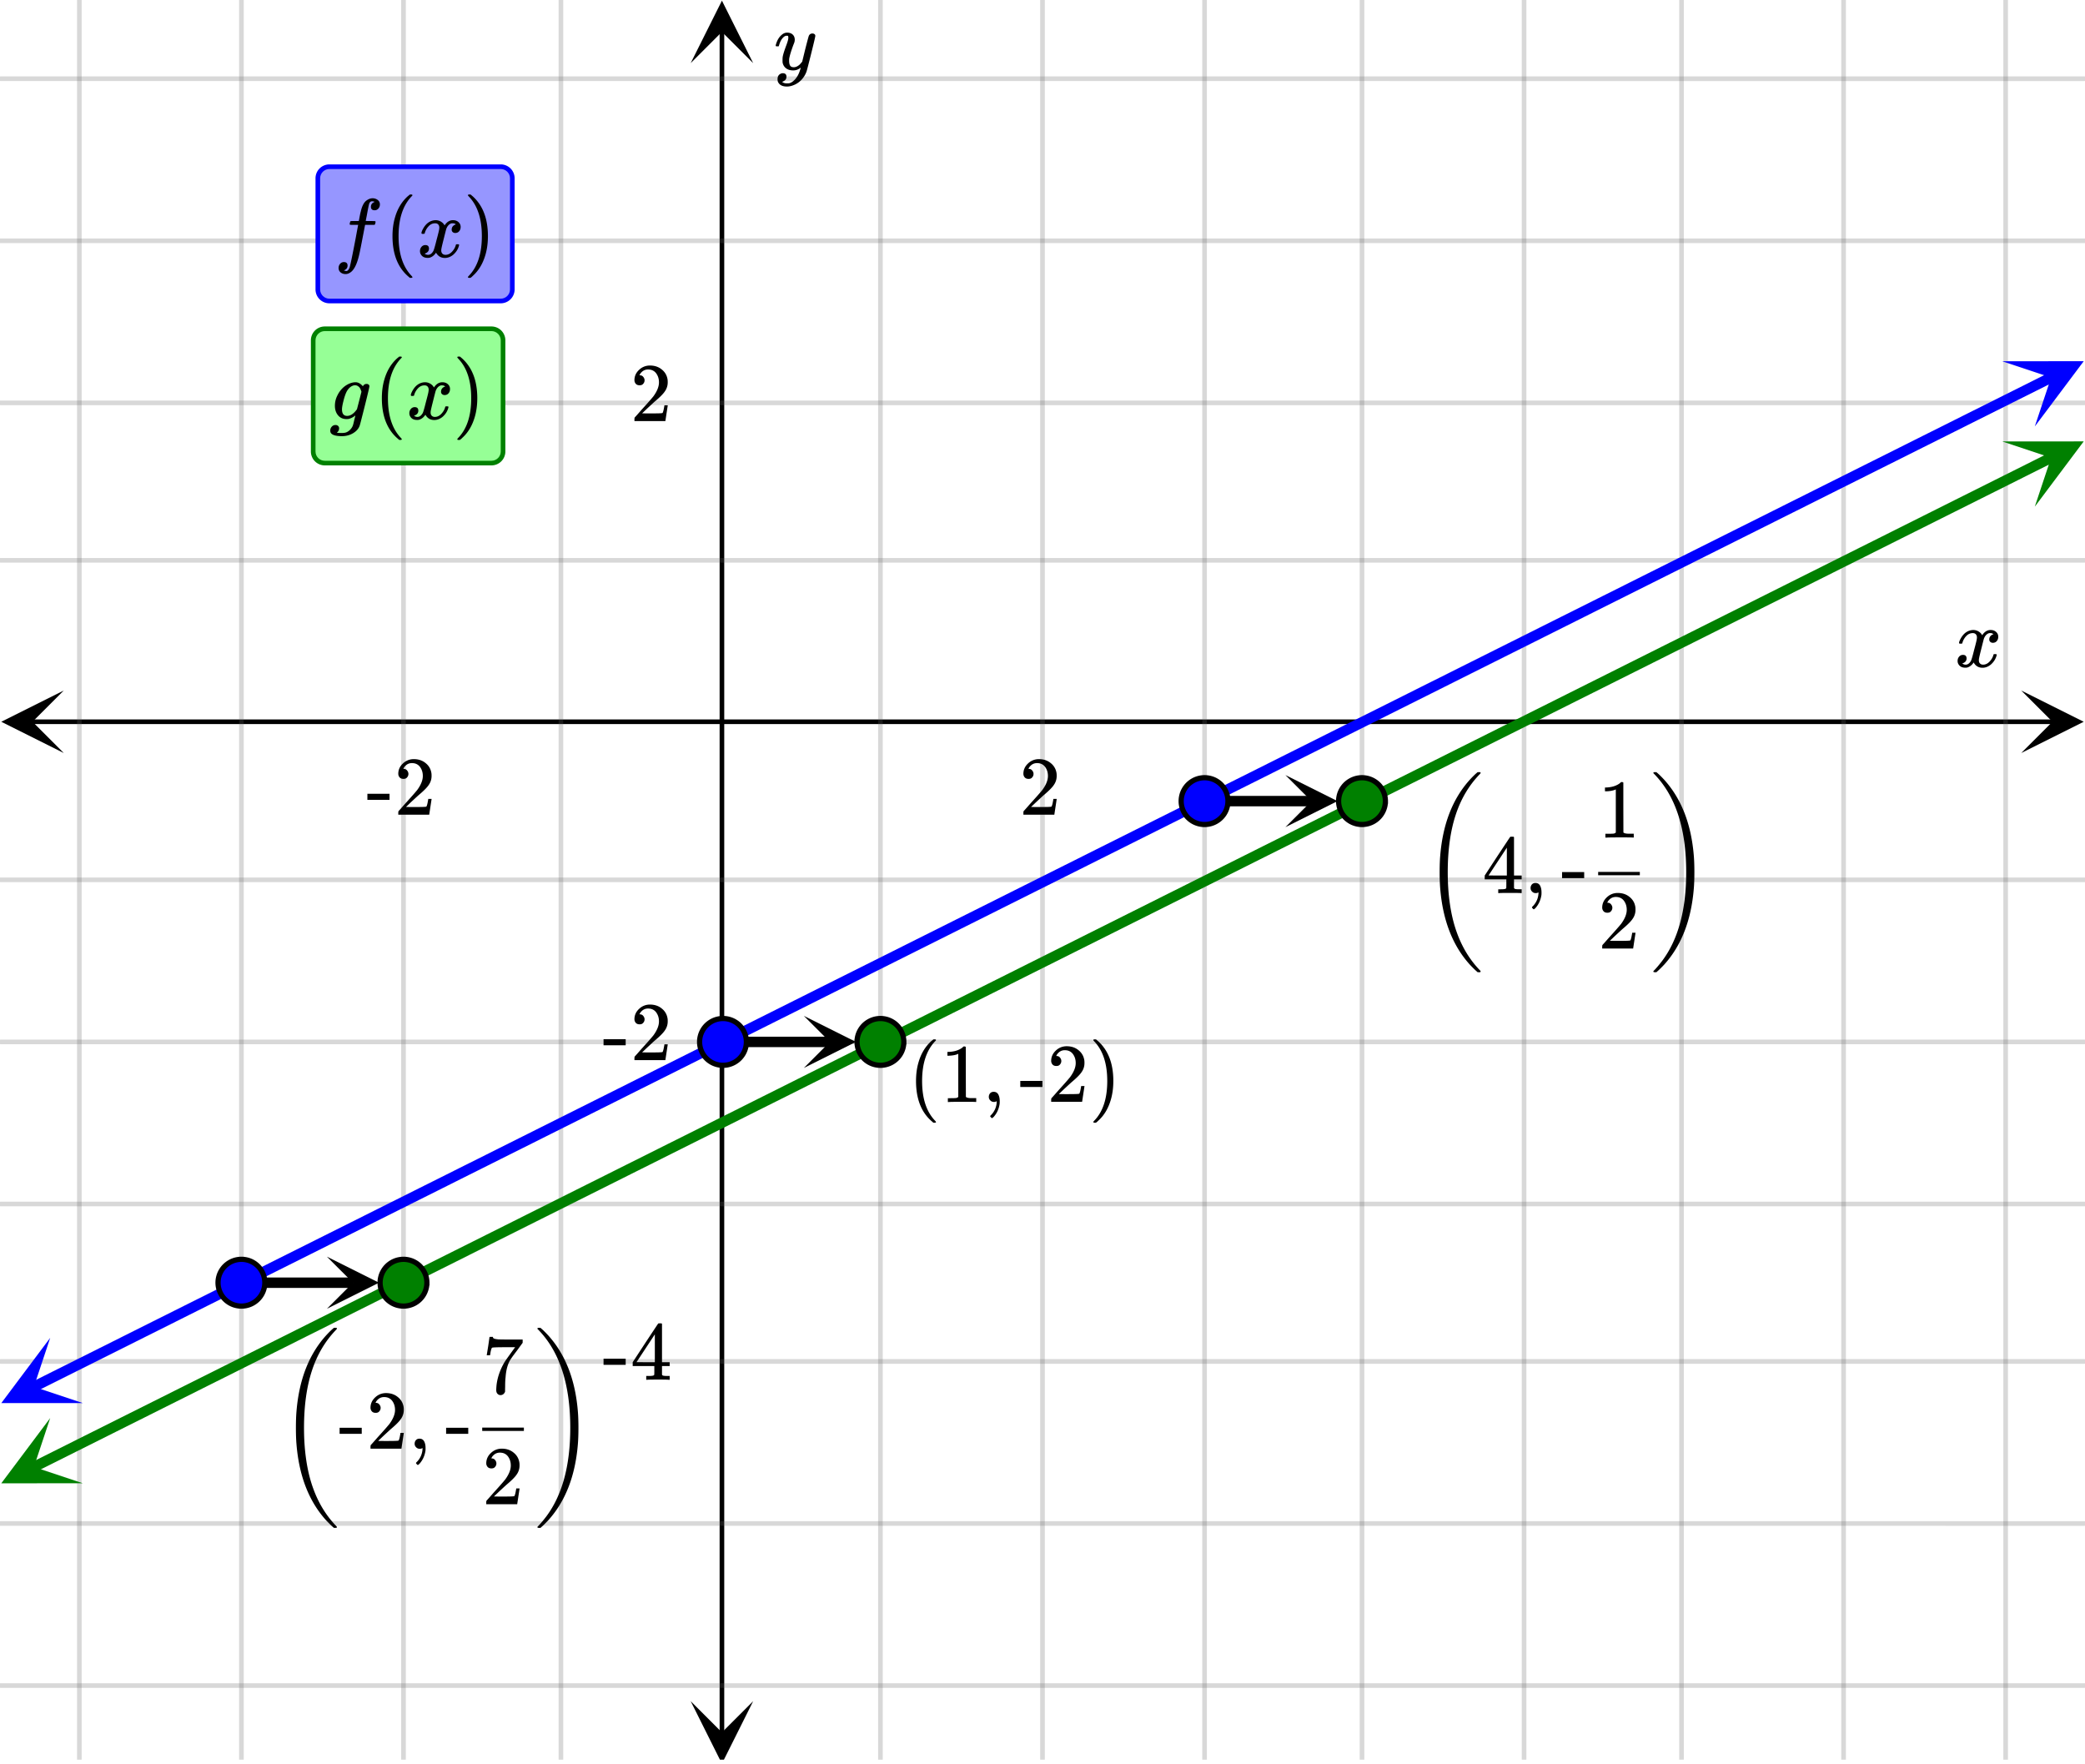 <svg xmlns="http://www.w3.org/2000/svg" width="450" height="380.766" viewBox="0 0 450 381"><defs><clipPath id="a"><path d="M.137 149.113H14V163H.137zm0 0"/></clipPath><clipPath id="b"><path d="M436.363 149.113H450V163h-13.637zm0 0"/></clipPath><clipPath id="c"><path d="M17 0h416v380H17zm0 0"/></clipPath><clipPath id="d"><path d="M16 0h418v380H16zm0 0"/></clipPath><clipPath id="e"><path d="M149.02 367H163v13h-13.98zm0 0"/></clipPath><clipPath id="f"><path d="M149.02 0H163v13.637h-13.98zm0 0"/></clipPath><clipPath id="g"><path d="M0 288h18v15H0zm0 0"/></clipPath><clipPath id="h"><path d="M-3.383 295.953l31.696-15.855 15.855 31.695-31.695 15.855zm0 0"/></clipPath><clipPath id="i"><path d="M432 78h18v15h-18zm0 0"/></clipPath><clipPath id="j"><path d="M432.25 78.008l31.691-15.856 15.856 31.692-31.692 15.855zm0 0"/></clipPath><clipPath id="k"><path d="M0 306h18v15H0zm0 0"/></clipPath><clipPath id="l"><path d="M-3.383 313.273l31.696-15.855 15.855 31.691-31.695 15.856zm0 0"/></clipPath><clipPath id="m"><path d="M432 95h18v15h-18zm0 0"/></clipPath><clipPath id="n"><path d="M432.25 95.324l31.691-15.855 15.856 31.691-31.692 15.86zm0 0"/></clipPath><clipPath id="o"><path d="M70.46 271.375H82V283H70.46zm0 0"/></clipPath><clipPath id="p"><path d="M173.46 219.375H185V231h-11.54zm0 0"/></clipPath><clipPath id="q"><path d="M277.46 167.375H289V179h-11.54zm0 0"/></clipPath><clipPath id="r"><path d="M104 308h9v2h-9zm0 0"/></clipPath><clipPath id="s"><path d="M345 188h9v2h-9zm0 0"/></clipPath></defs><path fill="#fff" d="M0 0h450v381H0z"/><path d="M6.75 155.363h436.5v1H6.75zm0 0"/><g clip-path="url(#a)"><path d="M13.637 149.113l-13.5 6.75 13.5 6.75-6.75-6.75zm0 0"/></g><g clip-path="url(#b)"><path d="M436.363 149.113l13.5 6.75-13.5 6.75 6.75-6.75zm0 0"/></g><g clip-path="url(#c)"><path d="M190 0v381M225 0v381M260 0v381M294 0v381M329 0v381M363 0v381M398 0v381M433 0v381M121 0v381M87 0v381M52 0v381M17 0v381"/></g><g clip-path="url(#d)"><path d="M190.5 0v381c0 .277-.223.5-.5.5a.498.498 0 0 1-.5-.5V0c0-.277.223-.5.5-.5s.5.223.5.5zm35 0v381c0 .277-.223.5-.5.5a.498.498 0 0 1-.5-.5V0c0-.277.223-.5.5-.5s.5.223.5.5zm35 0v381c0 .277-.223.5-.5.5a.498.498 0 0 1-.5-.5V0c0-.277.223-.5.5-.5s.5.223.5.5zm34 0v381c0 .277-.223.5-.5.5a.498.498 0 0 1-.5-.5V0c0-.277.223-.5.5-.5s.5.223.5.5zm35 0v381c0 .277-.223.5-.5.5a.498.498 0 0 1-.5-.5V0c0-.277.223-.5.5-.5s.5.223.5.5zm34 0v381c0 .277-.223.5-.5.5a.498.498 0 0 1-.5-.5V0c0-.277.223-.5.5-.5s.5.223.5.5zm35 0v381c0 .277-.223.5-.5.5a.498.498 0 0 1-.5-.5V0c0-.277.223-.5.5-.5s.5.223.5.5zm35 0v381c0 .277-.223.5-.5.5a.498.498 0 0 1-.5-.5V0c0-.277.223-.5.5-.5s.5.223.5.5zm-312 0v381c0 .277-.223.5-.5.5a.498.498 0 0 1-.5-.5V0c0-.277.223-.5.5-.5s.5.223.5.5zm-34 0v381c0 .277-.223.5-.5.5a.498.498 0 0 1-.5-.5V0c0-.277.223-.5.5-.5s.5.223.5.5zm-35 0v381c0 .277-.223.5-.5.5a.498.498 0 0 1-.5-.5V0c0-.277.223-.5.5-.5s.5.223.5.5zm-35 0v381c0 .277-.223.5-.5.5a.498.498 0 0 1-.5-.5V0c0-.277.223-.5.5-.5s.5.223.5.5zm0 0" fill="#666" fill-opacity=".251"/></g><path d="M155.27 374.25V6.75h1v367.5zm0 0"/><g clip-path="url(#e)"><path d="M149.02 367.363l6.75 13.5 6.75-13.5-6.75 6.75zm0 0"/></g><g clip-path="url(#f)"><path d="M149.02 13.637l6.75-13.5 6.75 13.5-6.75-6.75zm0 0"/></g><path d="M0 121h450M0 87h450M0 52h450M0 17h450M0 190h450M0 225h450M0 260h450M0 294h450M0 329h450M0 364h450"/><path d="M0 120.5h450c.277 0 .5.223.5.5s-.223.5-.5.5H0a.498.498 0 0 1-.5-.5c0-.277.223-.5.5-.5zm0-34h450c.277 0 .5.223.5.5s-.223.5-.5.5H0a.498.498 0 0 1-.5-.5c0-.277.223-.5.5-.5zm0-35h450c.277 0 .5.223.5.5s-.223.5-.5.5H0a.498.498 0 0 1-.5-.5c0-.277.223-.5.5-.5zm0-35h450c.277 0 .5.223.5.5s-.223.5-.5.5H0a.498.498 0 0 1-.5-.5c0-.277.223-.5.5-.5zm0 173h450c.277 0 .5.223.5.5s-.223.5-.5.5H0a.498.498 0 0 1-.5-.5c0-.277.223-.5.5-.5zm0 35h450c.277 0 .5.223.5.5s-.223.5-.5.5H0a.498.498 0 0 1-.5-.5c0-.277.223-.5.5-.5zm0 35h450c.277 0 .5.223.5.5s-.223.5-.5.5H0a.498.498 0 0 1-.5-.5c0-.277.223-.5.5-.5zm0 34h450c.277 0 .5.223.5.5s-.223.5-.5.5H0a.498.498 0 0 1-.5-.5c0-.277.223-.5.5-.5zm0 35h450c.277 0 .5.223.5.5s-.223.5-.5.5H0a.498.498 0 0 1-.5-.5c0-.277.223-.5.5-.5zm0 35h450c.277 0 .5.223.5.5s-.223.5-.5.5H0a.498.498 0 0 1-.5-.5c0-.277.223-.5.5-.5zm0 0" fill="#666" fill-opacity=".251"/><path d="M6.54 298.54l2.925-1.466.504 1.008-.504-1.008 2.926-1.465.504 1.008-.504-1.008 2.925-1.46 5.852-2.93.504 1.008-.504-1.008 2.926-1.461 8.777-4.395.504 1.008-.504-1.008 2.926-1.46 5.851-2.93.504 1.007-.504-1.007 2.926-1.461 5.852-2.93.5 1.008-.5-1.008 2.926-1.46-.004-.005.004.004 2.921-1.465.504 1.004-.504-1.004 5.852-2.93.504 1.008-.504-1.007 2.926-1.461 2.926-1.465.503 1.008-.503-1.008 2.925-1.465 2.926-1.461 8.777-4.395.504 1.008-.504-1.008 2.926-1.46 5.852-2.93.504 1.008-.504-1.008 2.926-1.461 5.851-2.93.504 1.008-.504-1.008 2.926-1.46 8.777-4.395h-.004.004l2.922-1.461.504 1.004-.504-1.004 5.852-2.93 2.925-1.46 5.852-2.93.504 1.007-.504-1.007 2.926-1.461.504 1.003-.504-1.003 5.851-2.93.504 1.008-.504-1.008 2.926-1.465 2.926-1.46.504 1.003-.504-1.004 2.926-1.465.504 1.008-.504-1.008 2.926-1.465 2.925-1.46.504 1.003-.504-1.004 5.852-2.93.504 1.009-.504-1.008 2.926-1.461.504 1.004-.504-1.004 5.851-2.93.5 1.008-.5-1.008 2.926-1.465h-.004.004l2.922-1.46.504 1.003-.504-1.004 2.926-1.464.504 1.007-.504-1.007 2.925-1.465 2.926-1.461.504 1.004-.504-1.004 5.852-2.93.504 1.008-.504-1.008 2.926-1.46.503 1.003-.503-1.004 5.851-2.93.504 1.008-.504-1.008 2.926-1.464 2.926-1.461.504 1.004-.504-1.004 2.925-1.465.504 1.008-.504-1.008 2.926-1.465 2.926-1.461.504 1.004-.504-1.004 5.852-2.93.504 1.008-.504-1.008 2.925-1.464.504 1.007-.504-1.007 2.926-1.461 2.926-1.465.5 1.008-.5-1.008 2.926-1.465h-.004.004l2.925-1.461h-.003.004l2.921-1.465.504 1.008-.504-1.008 2.926-1.465 2.926-1.46.504 1.003-.504-1.004 8.777-4.394.504 1.008-.504-1.008 2.926-1.461 5.852-2.93.504 1.008-.504-1.008 2.925-1.46 2.926-1.466.504 1.008-.504-1.008 2.926-1.464.504 1.007-.504-1.007 2.926-1.461 8.777-4.395.504 1.008-.504-1.008 2.926-1.46 5.851-2.93.5 1.007-.5-1.008 2.926-1.46h-.004.004l2.922-1.465.504 1.004-.504-1.004 2.926-1.465.504 1.008-.504-1.008 2.926-1.461v-.004.004l8.777-4.395.504 1.008-.504-1.008 2.926-1.46 5.851-2.93.504 1.008-.504-1.008 2.926-1.461 2.926-1.465.504 1.004-.504-1.004 2.926-1.465.504 1.008-.504-1.008 2.925-1.46v-.005.004l8.778-4.394.504 1.007-.504-1.007 2.926-1.461 5.851-2.93.5 1.008-.5-1.008 2.926-1.46h-.004.004l2.922-1.466 2.926-1.465.503 1.008-.503-1.008 2.925-1.464 2.926-1.461 2.926-1.465.504 1.008-.504-1.008 2.926-1.465.504 1.008-.504-1.008 2.925-1.461 2.926-1.465.504 1.008-.504-1.008 2.926-1.465.504 1.008-.504-1.008 2.926-1.46 8.777-4.395.504 1.008-.504-1.008 2.926-1.461 2.926-1.465.504 1.008-.504-1.008 2.926-1.465.503 1.008-.503-1.008 2.925-1.46 2.926-1.466.504 1.008-.504-1.008 2.926-1.464.5 1.007-.5-1.007 2.926-1.461c0-.004 0-.004-.004 0h.004l2.925-1.465 2.922-1.465 2.926-1.465.504 1.008-.504-1.008 2.926-1.46 2.926-1.466.504 1.008-.504-1.008 2.925-1.465.504 1.008-.504-1.008 2.926-1.46 2.926-1.465.504 1.004-.504-1.004 2.926-1.465.504 1.008-.504-1.008 2.926-1.461v-.004.004l5.851-2.93a1.125 1.125 0 0 1 1.008 2.012l-5.852 2.93-.504-1.008.504 1.008-2.925 1.46-5.852 2.93-.504-1.008.504 1.008-2.926 1.461-5.851 2.93-.504-1.008.504 1.008-2.926 1.465-2.926 1.46-.504-1.003.504 1.004-5.851 2.93-.504-1.008.504 1.007-2.926 1.461-5.852 2.93-.5-1.008.5 1.008-2.926 1.46.004.005-.004-.004-2.921 1.465-2.926 1.465-.504-1.008.504 1.008-2.926 1.464-2.926 1.461-.504-1.004.504 1.004-5.851 2.93-.504-1.008.504 1.008-2.926 1.461-5.852 2.93-.504-1.008.504 1.008-2.925 1.46v.005-.004l-5.852 2.93-.504-1.008.504 1.007-2.926 1.465-.504-1.008.504 1.008-2.926 1.461-5.851 2.93-.504-1.008.504 1.008-2.926 1.46-5.851 2.93-.5-1.007.5 1.007-2.926 1.465h.004-.004l-2.922 1.461-.504-1.004.504 1.004-5.852 2.93-.504-1.008.504 1.008-2.925 1.46-5.852 2.93-.504-1.007.504 1.007-2.926 1.461-5.851 2.93-.504-1.008.504 1.008-2.926 1.465-2.926 1.46-.504-1.003.504 1.004-5.852 2.93-.503-1.008.503 1.008-2.925 1.46-5.852 2.93-.504-1.008.504 1.008-2.926 1.461c0 .004 0 .004 0 0l-5.851 2.93-.5-1.008.5 1.008-2.926 1.465h.004-.004l-2.926 1.46-.5-1.003.504 1.004-5.851 2.93-.504-1.008.504 1.007-2.926 1.461-5.852 2.93-.504-1.008.504 1.008-2.926 1.46v.005-.004l-5.851 2.93-.504-1.008.504 1.008-2.926 1.464-2.926 1.461-.504-1.004.504 1.004-2.925 1.465-.504-1.008.504 1.008-2.926 1.465-2.926 1.461-.504-1.004.504 1.004-5.852 2.93-.504-1.008.504 1.008-2.925 1.464-.504-1.007.504 1.007-2.926 1.461-2.926 1.465-.5-1.008.5 1.008-2.926 1.465h.004-.004l-2.925 1.461h.003-.004l-2.921 1.465-.504-1.008.504 1.008-2.926 1.465-2.926 1.46-.504-1.003.504 1.004-8.777 4.394-.504-1.008.504 1.008-2.926 1.461-2.926 1.465-.504-1.008.504 1.008-2.926 1.465-2.925 1.46-2.926 1.466-.504-1.008.504 1.008-2.926 1.464-2.926 1.461-.504-1.004.504 1.004-8.777 4.395-.504-1.008.504 1.008-2.926 1.46-2.926 1.466-.5-1.008.5 1.008-2.925 1.465-2.926 1.46h.004-.004l-2.922 1.465-.504-1.004.504 1.004-2.926 1.465-2.926 1.461-.504-1.004.504 1.004-8.777 4.395-.504-1.008.504 1.008-2.926 1.46-2.926 1.465-.503-1.007.503 1.007-2.925 1.465-2.926 1.461-2.926 1.465-.504-1.004.504 1.004-2.926 1.465-2.925 1.46-2.926 1.466-.504-1.004.504 1.004-5.852 2.93-.504-1.008.504 1.007-2.926 1.461-5.851 2.93-.5-1.008.5 1.008-2.926 1.46h.004-.004l-2.926 1.466-.5-1.004.504 1.004-2.926 1.465-.504-1.008.504 1.008-2.925 1.464-2.926 1.461-.504-1.003.504 1.003-2.926 1.465-.504-1.008.504 1.008-2.926 1.465-2.925 1.461-5.852 2.93-2.926 1.46-.504-1.003.504 1.004-8.777 4.394-2.926 1.461-.504-1.004.504 1.004-5.852 2.93-.503-1.008.503 1.008-2.925 1.46-5.852 2.93-.5-1.007.5 1.007-2.926 1.461c0 .004 0 .004.004 0h-.004l-2.925 1.465-2.922 1.465-.504-1.008.504 1.008-2.926 1.465-2.926 1.46-.504-1.003.504 1.004-5.851 2.93-2.926 1.46-2.926 1.465-.504-1.004.504 1.004-2.926 1.465-2.926 1.461v.004-.004l-2.925 1.465-.504-1.004.504 1.004-2.926 1.465a1.125 1.125 0 0 1-1.008-2.012zm0 0" fill="#00f"/><g clip-path="url(#g)"><g clip-path="url(#h)" clip-rule="evenodd"><path d="M10.703 288.906L.141 302.996l17.609-.004-10.566-3.52zm0 0" fill="#00f"/></g></g><g clip-path="url(#i)"><g clip-path="url(#j)" clip-rule="evenodd"><path d="M432.25 78.008l17.61-.004-10.563 14.09 3.52-10.567zm0 0" fill="#00f"/></g></g><path d="M6.54 315.855l2.925-1.46.504 1.003-.504-1.003 2.926-1.465.504 1.004-.504-1.004 5.851-2.93 2.926-1.46.504 1.003-.504-1.004 5.852-2.93.503 1.008-.503-1.008 2.925-1.46 2.926-1.465.504 1.003-.504-1.003 5.852-2.93 2.925-1.461.504 1.004-.504-1.004 5.852-2.93 2.926-1.46.5 1.003-.5-1.004 2.926-1.464h-.004.004l2.921-1.465.504 1.007-.504-1.007 2.926-1.461 8.778-4.395.503 1.008-.503-1.008 2.925-1.46 5.852-2.93 2.926-1.461 5.851-2.93.504 1.008-.504-1.008 2.926-1.461 8.777-4.395 2.926-1.46.504 1.003-.504-1.003 5.852-2.93 2.925-1.461 2.926-1.465 2.922-1.465 2.926-1.46.504 1.003-.504-1.004 8.777-4.394.504 1.008-.504-1.008 2.926-1.461 2.926-1.465.504 1.008-.504-1.008 2.926-1.465 2.925-1.46.504 1.003-.504-1.004 5.852-2.93 2.926-1.46.504 1.003-.504-1.003 5.851-2.93.504 1.008-.504-1.008 2.926-1.465 2.926-1.46 2.926-1.466.504 1.008-.504-1.008 2.925-1.465 2.926-1.46.5 1.003-.5-1.004 2.926-1.464 2.922-1.465 2.926-1.465.504 1.008-.504-1.008 2.925-1.461 2.926-1.465.504 1.008-.504-1.008L185 226.57l2.926-1.46 2.926-1.465.503 1.007-.503-1.007 2.925-1.465 2.926-1.461 2.926-1.465.504 1.004-.504-1.004 5.851-2.93.504 1.008-.504-1.008 2.926-1.46 5.852-2.93.504 1.007-.504-1.007 2.926-1.461 2.925-1.465.504 1.008-.504-1.008 2.926-1.465 2.926-1.461c0-.004 0-.004 0 0l2.926-1.465.5 1.004-.5-1.004 2.925-1.465.5 1.008-.5-1.008 2.922-1.464 2.926-1.461 5.852-2.93.504 1.008-.504-1.008 2.925-1.461.504 1.004-.504-1.004 5.852-2.93 2.926-1.46v-.005.004l2.926-1.465.504 1.004-.504-1.004 5.851-2.93 2.926-1.46.504 1.004-.504-1.004 5.852-2.93.503 1.008-.503-1.008 2.925-1.46 2.926-1.466.504 1.004-.504-1.004 5.852-2.93 2.925-1.46.5 1.004-.5-1.004 2.926-1.465h-.004.004l2.922-1.465 2.926-1.46.504 1.003-.504-1.004 5.851-2.93.504 1.008-.504-1.008 2.926-1.46 2.926-1.465.504 1.004-.504-1.004 5.852-2.93 2.925-1.461.504 1.004-.504-1.004 5.852-2.93 2.926-1.46.504 1.003-.504-1.004 5.851-2.93.504 1.009-.504-1.008 2.926-1.461 2.926-1.465.504 1.004-.504-1.004 5.851-2.93 2.926-1.46.5 1.003-.5-1.004 2.926-1.465h-.004.004l2.922-1.464 2.926-1.461.503 1.004-.503-1.004 5.851-2.93.504 1.008-.504-1.008 2.926-1.46 2.926-1.466.504 1.004-.504-1.004 5.851-2.93 2.926-1.46.504 1.004-.504-1.004 5.852-2.93 2.925-1.461 2.926-1.465.504 1.004-.504-1.004 2.926-1.465 2.926-1.46v-.005.004l2.926-1.465.503 1.004-.503-1.004 5.851-2.93.504 1.009-.504-1.008 2.926-1.461.5 1.004-.5-1.004 2.926-1.465h-.004.004l2.925-1.465.5 1.008-.5-1.008 2.922-1.46 2.926-1.466.504 1.004-.504-1.004 5.852-2.93 2.925-1.46.504 1.004-.504-1.004 5.852-2.93 2.926-1.46.504 1.003-.504-1.004 5.851-2.93.504 1.008-.504-1.008 2.926-1.46a1.12 1.12 0 0 1 1.508.5 1.124 1.124 0 0 1-.5 1.511l-2.926 1.461-2.926 1.465-.504-1.004.504 1.004-5.851 2.93-.504-1.008.504 1.008-2.926 1.46-.504-1.003.504 1.004-5.852 2.93-.503-1.008.503 1.007-2.925 1.461-.504-1.004.504 1.004-5.852 2.93-.504-1.008.504 1.008-2.926 1.46-2.925 1.466-.504-1.004.504 1.004-5.852 2.93-2.926 1.46-.5-1.004.5 1.004-2.926 1.465h.004-.004l-2.921 1.465-.504-1.008.504 1.008-2.926 1.461-.504-1.004.504 1.004-5.852 2.93-.504-1.008.504 1.008-2.926 1.46-2.925 1.465-.504-1.003.504 1.003-5.852 2.93-.504-1.008.504 1.008-2.926 1.461-.504-1.004.504 1.004-5.851 2.93-2.926 1.46-2.926 1.466-.504-1.008.504 1.008-2.926 1.464-2.925 1.461-2.926 1.465-.504-1.004.504 1.004-5.852 2.93-.5-1.008.5 1.008-2.925 1.46-.5-1.003.5 1.004-2.926 1.465h.004-.004l-2.922 1.464-2.926 1.461-2.926 1.465-.504-1.004.504 1.004-2.925 1.465-2.926 1.461-2.926 1.465-.504-1.004.504 1.004-5.852 2.93-.504-1.008.504 1.008-2.925 1.46-.504-1.003.504 1.004-5.852 2.93-2.926 1.46-2.926 1.465-.503-1.004.503 1.004-5.851 2.93-2.926 1.46-.504-1.003.504 1.004-5.851 2.93-.504-1.008.504 1.007-2.926 1.461-.5-1.004.5 1.004-2.926 1.465h.004-.004l-2.922 1.465-2.926 1.46-2.925 1.466-.504-1.004.504 1.004-5.852 2.93-2.926 1.46-.504-1.004.504 1.004-5.851 2.93-.504-1.008.504 1.008-2.926 1.461-.504-1.004.504 1.004-5.852 2.93-2.925 1.46c0 .005 0 .005 0 0l-2.926 1.465-.504-1.003.504 1.003-2.926 1.465-.504-1.008.504 1.008-2.926 1.465-2.926 1.461-5.851 2.93-.504-1.008.504 1.008-2.926 1.46-.5-1.003.5 1.004-2.926 1.465h.004-.004l-2.925 1.464-.5-1.007.5 1.007-2.922 1.461v.004-.004l-2.926 1.465-.504-1.004.504 1.004-2.926 1.465-.504-1.008.504 1.008-2.926 1.465-2.925 1.46-.504-1.003.504 1.004-5.852 2.93-.504-1.008.504 1.007-2.926 1.461-.504-1.004.504 1.004-5.851 2.93-.504-1.008.504 1.008-2.926 1.465-2.926 1.46-2.926 1.466-.504-1.008.504 1.008-2.926 1.465-2.925 1.46-.504-1.003.504 1.004-5.852 2.93-2.926 1.46-.5-1.004.5 1.004-5.851 2.93-.5-1.008.5 1.008-2.922 1.465-2.926 1.46-2.926 1.465-.504-1.007.504 1.007-2.925 1.465-2.926 1.461-.504-1.004.504 1.004-5.852 2.93-2.926 1.46-.503-1.003.503 1.004-5.851 2.93-.504-1.008.504 1.008-2.926 1.464-2.926 1.461-5.851 2.93-2.926 1.46-.504-1.003.504 1.004-5.852 2.93-2.925 1.46-2.926 1.465-.5-1.003.5 1.003-2.926 1.465h.004-.004l-2.922 1.465-2.926 1.461-5.851 2.93-2.926 1.46-2.926 1.466-.504-1.004.504 1.003-2.925 1.465-2.926 1.461-5.852 2.93-.504-1.008.504 1.008-2.926 1.465-2.925 1.46-5.852 2.93-.504-1.007.504 1.007-2.926 1.461-2.926 1.465-.503-1.004.503 1.004-5.851 2.93-2.926 1.46-.5-1.003.5 1.004-2.926 1.465h.004-.004l-2.925 1.465-2.922 1.46-.504-1.003.504 1.003-5.852 2.93-.504-1.008.504 1.008-2.926 1.461-2.925 1.465-.504-1.004.504 1.004-5.852 2.93-.504-1.008.504 1.008-2.926 1.46-5.851 2.93-.504-1.008.504 1.008-2.926 1.461a1.12 1.12 0 0 1-1.508-.5 1.124 1.124 0 0 1 .5-1.512zm0 0" fill="green"/><g clip-path="url(#k)"><g clip-path="url(#l)" clip-rule="evenodd"><path d="M10.703 306.227L.141 320.317l17.609-.005-10.566-3.519zm0 0" fill="green"/></g></g><g clip-path="url(#m)"><g clip-path="url(#n)" clip-rule="evenodd"><path d="M432.25 95.324l17.61-.004-10.563 14.09 3.52-10.566zm0 0" fill="green"/></g></g><path d="M52 275.875h24.2v2.25H52zm0 0"/><g clip-path="url(#o)"><path d="M70.46 271.375L81.71 277l-11.25 5.625L76.087 277zm0 0"/></g><path d="M156 223.875h23.2v2.25H156zm0 0"/><g clip-path="url(#p)"><path d="M173.46 219.375L184.71 225l-11.25 5.625 5.626-5.625zm0 0"/></g><path d="M260 171.875h23.2v2.25H260zm0 0"/><g clip-path="url(#q)"><path d="M277.46 167.375L288.71 173l-11.25 5.625 5.626-5.625zm0 0"/></g><path d="M57.05 277a5.051 5.051 0 1 1-10.102-.001 5.051 5.051 0 0 1 10.103.001zm0 0" fill="#00f" stroke-width="1.125" stroke="#000"/><path d="M92.05 277a5.051 5.051 0 1 1-10.102-.001 5.051 5.051 0 0 1 10.103.001zm0 0" fill="green" stroke-width="1.125" stroke="#000"/><path d="M161.05 225a5.051 5.051 0 1 1-10.102-.001 5.051 5.051 0 0 1 10.103.001zm0 0" fill="#00f" stroke-width="1.125" stroke="#000"/><path d="M195.05 225a5.051 5.051 0 1 1-10.102-.001 5.051 5.051 0 0 1 10.103.001zm0 0" fill="green" stroke-width="1.125" stroke="#000"/><path d="M265.05 173a5.051 5.051 0 1 1-10.102-.001 5.051 5.051 0 0 1 10.103.001zm0 0" fill="#00f" stroke-width="1.125" stroke="#000"/><path d="M299.05 173a5.051 5.051 0 1 1-10.102-.001 5.051 5.051 0 0 1 10.103.001zm0 0" fill="green" stroke-width="1.125" stroke="#000"/><path d="M423.047 139c-.074-.074-.11-.14-.11-.203.051-.324.239-.738.563-1.25.563-.844 1.27-1.332 2.125-1.469.168-.02.293-.031.375-.031.418 0 .8.105 1.156.32.356.215.61.48.766.805.156-.2.254-.324.297-.375.437-.5.949-.75 1.531-.75.488 0 .887.14 1.195.422.309.281.461.625.461 1.031 0 .375-.105.688-.32.938-.215.25-.492.375-.836.375a.814.814 0 0 1-.563-.196.67.67 0 0 1-.218-.523c0-.551.3-.934.906-1.14 0-.013-.066-.052-.203-.126-.113-.074-.285-.11-.516-.11a.936.936 0 0 0-.344.048c-.457.187-.796.582-1.015 1.187-.031.094-.203.762-.516 2.008-.312 1.246-.48 1.945-.5 2.101a2.243 2.243 0 0 0-.062.532c0 .293.082.52.25.687.168.168.39.25.672.25.5 0 .957-.215 1.367-.64.41-.426.691-.895.836-1.407.031-.125.066-.195.101-.21.035-.016.133-.024.29-.024.23 0 .343.047.343.14 0 .012-.015.079-.047.204-.199.738-.613 1.386-1.25 1.937-.562.45-1.156.672-1.781.672-.844 0-1.48-.379-1.906-1.14-.356.542-.801.902-1.344 1.078a1.76 1.76 0 0 1-.469.047c-.687 0-1.176-.25-1.469-.75a1.322 1.322 0 0 1-.187-.72c0-.355.11-.66.328-.913a1.05 1.05 0 0 1 .828-.383c.52 0 .781.254.781.766 0 .437-.214.761-.64.968-.02.012-.05.024-.086.04a1.046 1.046 0 0 0-.094.046c-.027.016-.043.024-.055.024l-.046.015c0 .031.09.082.265.156.145.063.301.094.469.094.438 0 .813-.27 1.125-.812.125-.219.355-1 .688-2.344.074-.27.152-.574.242-.914.09-.34.152-.598.195-.774.043-.175.066-.285.078-.328.063-.324.094-.558.094-.703 0-.281-.078-.508-.235-.68-.156-.171-.375-.257-.656-.257-.543 0-1.011.207-1.406.625a3.462 3.462 0 0 0-.828 1.437c-.02.106-.047.168-.078.188-.031.02-.13.031-.297.031zm0 0M221.984 168.2c.328 0 .578-.079.766-.298.203-.218.313-.468.313-.78 0-.282-.11-.532-.297-.75-.172-.22-.422-.329-.72-.329-.062 0-.077 0-.077-.016 0 0 .015-.03.047-.109.03-.063.078-.14.109-.203.438-.61.984-.922 1.688-.922.75 0 1.312.266 1.734.797.406.547.625 1.187.625 1.984 0 .922-.406 1.922-1.203 3.016-.375.469-1.219 1.437-2.531 2.875-1 1.14-1.5 1.703-1.516 1.703a1.49 1.49 0 0 0-.047.422v.344h6.688v-.063l.5-3.281v-.063h-.72v.063c-.109.672-.202 1.094-.25 1.219-.077.25-.124.375-.171.375-.11.078-1.125.093-3.016.093l-1.375-.015 1.063-1.016c.781-.719 1.375-1.281 1.812-1.656 1.016-.86 1.703-1.563 2.031-2.063a3.309 3.309 0 0 0 .625-1.968c0-.188 0-.375-.03-.594-.141-.906-.563-1.625-1.25-2.172-.673-.563-1.532-.86-2.563-.86-.906 0-1.703.329-2.344.938-.656.61-1 1.36-1 2.219 0 .328.11.578.297.797.203.218.469.312.812.312zm0 0M79.203 172.73h4.781v-1.312h-4.78zm7.781-4.53c.329 0 .579-.079.766-.298.203-.218.313-.468.313-.78 0-.282-.11-.532-.297-.75-.172-.22-.422-.329-.72-.329-.062 0-.077 0-.077-.016 0 0 .015-.03.047-.109.03-.063.078-.14.109-.203.438-.61.984-.922 1.688-.922.75 0 1.312.266 1.734.797.406.547.625 1.187.625 1.984 0 .922-.406 1.922-1.203 3.016-.375.469-1.219 1.437-2.531 2.875-1 1.14-1.5 1.703-1.516 1.703a1.49 1.49 0 0 0-.047.422v.344h6.688v-.063l.5-3.281v-.063h-.72v.063c-.109.672-.202 1.094-.25 1.219-.077.25-.124.375-.171.375-.11.078-1.125.093-3.016.093l-1.375-.015 1.063-1.016c.781-.719 1.375-1.281 1.812-1.656 1.016-.86 1.703-1.563 2.031-2.063a3.309 3.309 0 0 0 .626-1.968c0-.188 0-.375-.032-.594-.14-.906-.562-1.625-1.25-2.172-.672-.563-1.531-.86-2.562-.86-.906 0-1.703.329-2.344.938-.656.61-1 1.36-1 2.219 0 .328.11.578.297.797.203.218.469.312.812.312zm0 0M175.313 7.234c.175 0 .324.047.445.141.12.094.18.219.18.375s-.293 1.418-.883 3.781c-.59 2.364-.926 3.66-1.008 3.89a4.988 4.988 0 0 1-.938 1.626c-.425.5-.922.89-1.484 1.172-.645.312-1.25.468-1.813.468-.917 0-1.535-.285-1.859-.859-.113-.168-.172-.406-.172-.719 0-.406.11-.722.328-.953.262-.23.528-.343.797-.343.531 0 .797.25.797.75 0 .449-.207.769-.625.968a.84.84 0 0 1-.101.055c-.036.016-.067.027-.086.039a.093.093 0 0 1-.047.016l-.063.03c.043.063.168.142.375.235.2.063.39.094.578.094h.141c.207 0 .363-.012.469-.031.457-.137.89-.442 1.297-.922.406-.48.718-1.05.937-1.719.137-.394.203-.629.203-.703 0-.012-.011-.008-.039.008a.534.534 0 0 0-.101.086c-.45.324-.942.484-1.485.484-.613 0-1.12-.144-1.515-.437-.395-.293-.653-.704-.766-1.235a5.999 5.999 0 0 1-.016-.57c0-.285.012-.508.032-.664.082-.512.359-1.39.828-2.64.261-.708.39-1.204.39-1.485 0-.168-.011-.285-.039-.352-.027-.066-.097-.101-.21-.101h-.094c-.27 0-.532.129-.782.39-.386.387-.683.957-.89 1.72a.197.197 0 0 1-.016.062.288.288 0 0 1-.023.054l-.024.032c-.011.015-.031.023-.062.023h-.485c-.074-.074-.109-.129-.109-.164s.02-.121.063-.258c.25-.844.625-1.496 1.125-1.953.406-.387.832-.578 1.28-.578.5 0 .903.137 1.204.414.3.277.453.66.453 1.148-.02.23-.035.356-.047.375 0 .075-.094.332-.281.782-.488 1.332-.781 2.308-.875 2.921a4.09 4.09 0 0 0-.016.422c0 .457.07.809.211 1.047.14.239.403.36.79.36.28 0 .542-.075.788-.22.246-.144.43-.284.555-.421.125-.137.285-.324.484-.563 0-.011.028-.132.086-.367.059-.234.145-.586.258-1.054.113-.47.223-.918.328-1.344.457-1.793.715-2.735.766-2.828.156-.324.41-.485.766-.485zm0 0M137.984 83.2c.328 0 .578-.079.766-.298.203-.218.313-.468.313-.78 0-.282-.11-.532-.297-.75-.172-.22-.422-.329-.72-.329-.062 0-.077 0-.077-.016 0 0 .015-.03.047-.109.03-.063.078-.14.109-.203.438-.61.984-.922 1.688-.922.75 0 1.312.266 1.734.797.406.547.625 1.187.625 1.984 0 .922-.406 1.922-1.203 3.016-.375.469-1.219 1.437-2.531 2.875-1 1.14-1.5 1.703-1.516 1.703a1.49 1.49 0 0 0-.047.422v.344h6.688v-.063l.5-3.281v-.063h-.72v.063c-.109.672-.202 1.094-.25 1.219-.077.25-.124.375-.171.375-.11.078-1.125.093-3.016.093l-1.375-.015 1.063-1.016c.781-.719 1.375-1.281 1.812-1.656 1.016-.86 1.703-1.563 2.031-2.063a3.309 3.309 0 0 0 .625-1.968c0-.188 0-.375-.03-.594-.141-.906-.563-1.625-1.25-2.172-.673-.563-1.532-.86-2.563-.86-.906 0-1.703.329-2.344.938-.656.61-1 1.36-1 2.219 0 .328.11.578.297.797.203.218.469.312.812.312zm0 0M130.203 225.73h4.781v-1.312h-4.78zm7.781-4.53c.328 0 .578-.079.766-.298.203-.218.313-.468.313-.78 0-.282-.11-.532-.297-.75-.172-.22-.422-.329-.72-.329-.062 0-.077 0-.077-.016 0 0 .015-.03.047-.109.03-.063.078-.14.109-.203.438-.61.984-.922 1.688-.922.75 0 1.312.266 1.734.797.406.547.625 1.187.625 1.984 0 .922-.406 1.922-1.203 3.016-.375.469-1.219 1.437-2.531 2.875-1 1.14-1.5 1.703-1.516 1.703a1.49 1.49 0 0 0-.047.422v.344h6.688v-.063l.5-3.281v-.063h-.72v.063c-.109.672-.202 1.094-.25 1.219-.077.25-.124.375-.171.375-.11.078-1.125.093-3.016.093l-1.375-.015 1.063-1.016c.781-.719 1.375-1.281 1.812-1.656 1.016-.86 1.703-1.563 2.031-2.063a3.309 3.309 0 0 0 .625-1.968c0-.188 0-.375-.03-.594-.141-.906-.563-1.625-1.25-2.172-.673-.563-1.532-.86-2.563-.86-.906 0-1.703.329-2.344.938-.656.61-1 1.36-1 2.219 0 .328.11.578.297.797.203.218.469.312.812.312zm0 0M130.203 294.73h4.781v-1.312h-4.78zm14.11 3.235h.171v-.828h-.53c-.595 0-.938-.047-1.017-.14a.253.253 0 0 1-.109-.22V294.996h1.656v-.828h-1.656v-8.281l-.11-.11h-.327c-.235 0-.36.016-.375.032-.032.015-.953 1.421-2.797 4.203l-2.719 4.156v.828h4.672v.906c0 .625-.016.953-.016.97-.062.108-.125.155-.219.171-.125.062-.453.094-.953.094h-.562v.828h.156c.172-.031.984-.047 2.422-.047 1.36 0 2.14.016 2.313.047zm-3.032-3.797h-1.984l-1.969-.016 3.953-6zm0 0M73.203 309.633h4.781v-1.313h-4.78zm0 0M80.984 305.102c.329 0 .579-.079.766-.297.203-.22.313-.47.313-.782 0-.28-.11-.53-.297-.75-.172-.218-.422-.328-.72-.328-.062 0-.077 0-.077-.015 0 0 .015-.032.047-.11.03-.062.078-.14.109-.203.438-.61.984-.922 1.688-.922.75 0 1.312.266 1.734.797.406.547.625 1.188.625 1.985 0 .921-.406 1.921-1.203 3.015-.375.469-1.219 1.438-2.531 2.875-1 1.14-1.5 1.703-1.516 1.703a1.49 1.49 0 0 0-.047.422v.344h6.688v-.063l.5-3.28v-.063h-.72v.062c-.109.672-.202 1.094-.25 1.219-.077.25-.124.375-.171.375-.11.078-1.125.094-3.016.094l-1.375-.016 1.063-1.016c.781-.718 1.375-1.28 1.812-1.656 1.016-.86 1.703-1.562 2.031-2.062a3.309 3.309 0 0 0 .626-1.97c0-.187 0-.374-.032-.593-.14-.906-.562-1.625-1.25-2.172-.672-.562-1.531-.86-2.562-.86-.906 0-1.703.33-2.344.938-.656.61-1 1.36-1 2.22 0 .327.11.577.297.796.203.219.469.313.812.313zm0 0M89.406 311.773c0 .297.11.563.328.766.204.219.47.328.782.328.171 0 .328-.031.484-.11a.406.406 0 0 1 .11-.046v.219a4.215 4.215 0 0 1-1.22 2.765c-.124.11-.187.203-.187.266 0 .047.063.125.172.234.11.11.172.172.234.172.032 0 .141-.094.329-.25.703-.781 1.124-1.703 1.296-2.765.032-.188.032-.407.032-.641 0-.578-.094-1.063-.313-1.469-.219-.375-.531-.562-1-.562-.312 0-.562.093-.766.312a1.17 1.17 0 0 0-.28.781zm0 0M96.203 309.633h4.781v-1.313h-4.78zm0 0M72.625 329.773c0 .04-.035.098-.11.172h-.562l-.062-.078c-.364-.293-.891-.805-1.579-1.531-3.718-4.094-5.859-9.574-6.421-16.438-.082-.96-.125-2.148-.125-3.562 0-1.399.043-2.586.125-3.563.562-6.855 2.703-12.328 6.422-16.421.687-.743 1.214-1.25 1.578-1.532l.062-.078h.563c.074.07.109.125.109.156 0 .051-.066.149-.203.297-2.344 2.426-4.082 5.375-5.211 8.844-1.129 3.469-1.695 7.57-1.695 12.313 0 3.8.379 7.238 1.14 10.312 1.106 4.375 3.028 7.984 5.766 10.828.137.145.203.238.203.281zm0 0M105.984 317.102c.329 0 .579-.079.766-.297.203-.22.313-.47.313-.782 0-.28-.11-.53-.297-.75-.172-.218-.422-.328-.72-.328-.062 0-.077 0-.077-.015 0 0 .015-.032.047-.11.03-.062.078-.14.109-.203.438-.61.984-.922 1.688-.922.75 0 1.312.266 1.734.797.406.547.625 1.188.625 1.985 0 .921-.406 1.921-1.203 3.015-.375.469-1.219 1.438-2.531 2.875-1 1.14-1.5 1.703-1.516 1.703a1.49 1.49 0 0 0-.047.422v.344h6.688v-.063l.5-3.28v-.063h-.72v.062c-.109.672-.202 1.094-.25 1.219-.077.25-.124.375-.171.375-.11.078-1.125.094-3.016.094l-1.375-.016 1.063-1.016c.781-.718 1.375-1.28 1.812-1.656 1.016-.86 1.703-1.562 2.031-2.062a3.309 3.309 0 0 0 .626-1.97c0-.187 0-.374-.032-.593-.14-.906-.562-1.625-1.25-2.172-.672-.562-1.531-.86-2.562-.86-.906 0-1.703.33-2.344.938-.656.61-1 1.36-1 2.22 0 .327.11.577.297.796.203.219.469.313.812.313zm0 0"/><g clip-path="url(#r)"><path d="M104 308.29h7187.5v.718H104zm0 0h7187.5v.718H104zm0 0"/></g><path d="M104.984 292.602v.062h.72v-.062c0-.016.03-.125.062-.329.03-.312.109-.609.171-.843.079-.25.157-.375.204-.39.109-.08 1.203-.11 3.296-.11h1.672l-.828 1.14c-.765 1.063-1.281 1.782-1.515 2.172-.938 1.625-1.485 3.266-1.672 4.875-.047.516-.063.86-.063 1.031 0 .344.063.61.25.813a.878.878 0 0 0 .703.312.996.996 0 0 0 .594-.218c.172-.157.297-.328.36-.532v-.156-.437c0-.172.015-.344.015-.5 0-.86.031-1.532.094-2.016.11-1.64.484-2.937 1.11-3.906.015-.031.093-.14.218-.313.11-.172.281-.406.516-.718.218-.297.437-.579.625-.829l1.218-1.671v-.704h-2.187c-1.578 0-2.578-.015-3.031-.03-.454-.048-.766-.095-.938-.173-.187-.078-.266-.187-.266-.297v-.078h-.374c-.25 0-.36 0-.36.032l-.281 1.937c-.203 1.281-.313 1.922-.313 1.938zm0 0M123.016 308.336c0-9.524-2.364-16.649-7.094-21.375 0-.094.023-.156.07-.18.047-.027.16-.039.336-.039h.266l.062.078c.364.282.89.79 1.578 1.532 3.72 4.093 5.86 9.566 6.422 16.421.082.977.125 2.164.125 3.563 0 1.406-.043 2.594-.125 3.562-.562 6.864-2.703 12.344-6.422 16.438-.687.726-1.214 1.238-1.578 1.531l-.062.078h-.266c-.187 0-.3-.015-.344-.039-.043-.027-.062-.086-.062-.18.562-.562 1.2-1.308 1.906-2.234 3.457-4.617 5.188-11 5.188-19.156zm0 0M202 242.293c0-.047-.078-.125-.203-.281-1.875-1.953-2.797-4.813-2.797-8.563 0-3.75.922-6.594 2.797-8.578.125-.125.203-.203.203-.266 0-.03-.016-.062-.063-.109-.03-.031-.125-.047-.265-.047h-.234c-.032.031-.11.11-.22.188-.109.093-.218.172-.28.234-1.266 1.156-2.188 2.688-2.72 4.563-.359 1.218-.53 2.562-.53 4.015 0 3.75 1.078 6.61 3.25 8.563l.5.437h.234c.219 0 .328-.047.328-.156zm0 0M210.484 237.965h.203v-.828h-1.062c-.61 0-.984-.094-1.172-.266l-.016-5.406v-5.375a.49.49 0 0 0-.328-.11c-.109 0-.172.016-.218.047-.141.172-.328.313-.547.438-.672.406-1.516.64-2.531.687h-.344v.828h.344c.687-.03 1.328-.125 1.859-.343a.394.394 0 0 1 .14-.063v9.313c-.171.125-.312.203-.421.218-.203.032-.657.047-1.36.047h-.469v.828h.22c.218-.03 1.155-.046 2.827-.046 1.703 0 2.672 0 2.875.03zm0 0M213.406 236.871c0 .297.11.563.328.766.203.218.47.328.782.328.172 0 .328-.031.484-.11.063-.03.094-.046.11-.046v.218a4.215 4.215 0 0 1-1.22 2.766c-.124.11-.187.203-.187.266 0 .046.063.125.172.234.11.11.172.172.234.172.032 0 .141-.094.328-.25.704-.781 1.125-1.703 1.297-2.766.032-.187.032-.406.032-.64 0-.579-.094-1.063-.313-1.47-.219-.374-.531-.562-1-.562-.312 0-.562.094-.766.313a1.17 1.17 0 0 0-.28.781zm0 0M220.203 234.73h4.781v-1.312h-4.78zm0 0M227.984 230.2c.328 0 .578-.079.766-.298.203-.218.313-.468.313-.78 0-.282-.11-.532-.297-.75-.172-.22-.422-.329-.72-.329-.062 0-.077 0-.077-.016 0 0 .015-.03.047-.109.03-.063.078-.14.109-.203.438-.61.984-.922 1.688-.922.75 0 1.312.266 1.734.797.406.547.625 1.187.625 1.984 0 .922-.406 1.922-1.203 3.016-.375.469-1.219 1.437-2.531 2.875-1 1.14-1.5 1.703-1.516 1.703a1.49 1.49 0 0 0-.047.422v.344h6.688v-.063l.5-3.281v-.063h-.72v.063c-.109.672-.202 1.094-.25 1.219-.077.25-.124.375-.171.375-.11.078-1.125.093-3.016.093l-1.375-.015 1.063-1.016c.781-.719 1.375-1.281 1.812-1.656 1.016-.86 1.703-1.563 2.031-2.063a3.309 3.309 0 0 0 .625-1.968c0-.188 0-.375-.03-.594-.141-.906-.563-1.625-1.25-2.172-.673-.563-1.532-.86-2.563-.86-.906 0-1.703.329-2.344.938-.656.61-1 1.36-1 2.219 0 .328.11.578.297.797.203.218.469.312.812.312zm0 0M236.078 224.465c-.062.031-.094.11-.094.203 0 .016.078.078.203.234 1.86 1.938 2.797 4.782 2.797 8.547 0 3.781-.937 6.625-2.797 8.547-.125.14-.203.234-.203.234 0 .11.032.172.063.188.031.031.14.031.281.031h.219a2.13 2.13 0 0 1 .219-.172c.109-.093.203-.187.28-.265 1.267-1.14 2.173-2.657 2.72-4.563.343-1.187.53-2.531.53-4 0-3.75-1.077-6.594-3.25-8.578l-.5-.422h-.39zm0 0M328.313 192.867h.171v-.828h-.53c-.595 0-.938-.047-1.017-.14a.253.253 0 0 1-.109-.22V189.899h1.656v-.828h-1.656v-8.28l-.11-.11h-.327c-.235 0-.36.015-.375.03-.032.017-.954 1.423-2.797 4.204l-2.719 4.156v.828h4.672v.907c0 .625-.016.953-.016.968-.062.11-.125.157-.219.172-.125.063-.453.094-.953.094h-.562v.828h.156c.172-.031.985-.047 2.422-.047 1.36 0 2.14.016 2.313.047zm-3.032-3.797h-1.984l-1.969-.015 3.953-6zm0 0M330.406 191.773c0 .297.11.563.328.766.204.219.47.328.782.328.171 0 .328-.031.484-.11a.406.406 0 0 1 .11-.046v.219a4.215 4.215 0 0 1-1.22 2.765c-.124.11-.187.203-.187.266 0 .047.063.125.172.234.11.11.172.172.234.172.032 0 .141-.094.329-.25.703-.781 1.125-1.703 1.296-2.765.032-.188.032-.407.032-.641 0-.578-.094-1.063-.313-1.469-.219-.375-.531-.562-1-.562-.312 0-.562.093-.765.312a1.17 1.17 0 0 0-.282.781zm0 0M337.203 189.633h4.781v-1.313h-4.78zm0 0M319.625 209.773c0 .04-.035.098-.11.172h-.562l-.062-.078c-.364-.293-.891-.804-1.579-1.531-3.718-4.094-5.859-9.574-6.421-16.438-.082-.96-.125-2.148-.125-3.562 0-1.399.043-2.586.125-3.563.562-6.855 2.703-12.328 6.421-16.421.688-.743 1.215-1.25 1.579-1.532l.062-.078h.563c.074.07.109.125.109.156 0 .051-.066.149-.203.297-2.344 2.426-4.082 5.375-5.211 8.844-1.129 3.469-1.695 7.57-1.695 12.313 0 3.8.379 7.238 1.14 10.312 1.106 4.375 3.028 7.984 5.766 10.828.137.145.203.238.203.281zm0 0M346.984 197.102c.329 0 .579-.079.766-.297.203-.22.313-.47.313-.782 0-.28-.11-.53-.297-.75-.172-.218-.422-.328-.72-.328-.062 0-.077 0-.077-.015 0 0 .015-.032.047-.11.03-.062.078-.14.109-.203.438-.61.984-.922 1.688-.922.75 0 1.312.266 1.734.797.406.547.625 1.188.625 1.985 0 .921-.406 1.921-1.203 3.015-.375.469-1.219 1.438-2.531 2.875-1 1.14-1.5 1.703-1.516 1.703a1.49 1.49 0 0 0-.047.422v.344h6.688v-.063l.5-3.28v-.063h-.72v.062c-.109.672-.202 1.094-.25 1.219-.077.25-.124.375-.171.375-.11.078-1.125.094-3.016.094l-1.375-.016 1.063-1.016c.781-.718 1.375-1.28 1.812-1.656 1.016-.86 1.703-1.562 2.031-2.062a3.309 3.309 0 0 0 .625-1.97c0-.187 0-.374-.03-.593-.141-.906-.563-1.625-1.25-2.172-.673-.562-1.532-.86-2.563-.86-.906 0-1.703.33-2.344.938-.656.61-1 1.36-1 2.22 0 .327.11.577.297.796.203.219.469.313.812.313zm0 0"/><g clip-path="url(#s)"><path d="M345 188.29h7187.5v.718H345zm0 0h7187.5v.718H345zm0 0"/></g><path d="M352.484 180.867h.204v-.828h-1.063c-.61 0-.984-.094-1.172-.266l-.015-5.406v-5.375a.49.49 0 0 0-.329-.11c-.109 0-.171.016-.218.048-.141.172-.329.312-.547.437-.672.406-1.516.64-2.531.688h-.344v.828h.344c.687-.031 1.328-.125 1.859-.344a.394.394 0 0 1 .14-.062v9.312c-.171.125-.312.203-.421.219-.204.031-.657.047-1.36.047h-.469v.828h.22c.218-.031 1.156-.047 2.827-.047 1.704 0 2.672 0 2.875.031zm0 0M364.016 188.336c0-9.524-2.364-16.649-7.094-21.375 0-.094.023-.156.07-.18.047-.027.16-.039.336-.039h.266l.062.078c.364.282.89.79 1.578 1.532 3.72 4.093 5.86 9.566 6.422 16.421.082.977.125 2.165.125 3.563 0 1.406-.043 2.594-.125 3.562-.562 6.864-2.703 12.344-6.422 16.438-.687.726-1.214 1.238-1.578 1.531l-.062.078h-.266c-.187 0-.3-.015-.344-.039-.043-.027-.062-.086-.062-.18.562-.562 1.2-1.308 1.906-2.234 3.457-4.617 5.188-11 5.188-19.156zm0 0"/><path d="M71 35.5h37a3 3 0 0 1 3 3v24a3 3 0 0 1-3 3H71a3 3 0 0 1-3-3v-24a3 3 0 0 1 3-3zm1 2h35c1.105 0 2 .895 2 2v22c0 1.105-.895 2-2 2H72c-1.105 0-2-.895-2-2v-22c0-1.105.895-2 2-2zm0 0" fill-rule="evenodd" fill="#00f"/><path d="M71 36.5h37c1.105 0 2 .895 2 2v24c0 1.105-.895 2-2 2H71c-1.105 0-2-.895-2-2v-24c0-1.105.895-2 2-2zm0 0" fill-rule="evenodd" fill="#9696ff"/><path d="M74.125 58.422c.324.074.496.11.516.11.28 0 .52-.255.718-.766.145-.395.59-2.532 1.329-6.407.332-1.812.503-2.722.515-2.734v-.063h-.844c-.562 0-.863-.011-.906-.03-.082-.052-.094-.184-.031-.391.05-.188.082-.286.094-.297.02-.063.07-.098.148-.102.078-.004.356-.008.836-.008.574 0 .86-.004.86-.015 0-.02.054-.32.163-.899.11-.578.184-.925.227-1.039.25-1.144.625-1.937 1.125-2.375.48-.394.98-.593 1.5-.593.426.019.79.152 1.086.39.297.238.445.559.445.953 0 .344-.11.637-.328.883a1.04 1.04 0 0 1-.812.367c-.532 0-.797-.254-.797-.765 0-.45.215-.77.64-.97l.157-.093a1.727 1.727 0 0 0-.532-.11c-.355 0-.582.231-.687.688-.094.364-.25 1.153-.469 2.36l-.234 1.187c0 .02.328.031.984.031.543 0 .867.008.977.024.11.015.164.058.164.133 0 .125-.043.312-.125.562-.031.063-.09.098-.18.102-.09.004-.41.008-.96.008h-1l-.423 2.203c-.437 2.293-.715 3.675-.828 4.156-.406 1.812-.953 3.043-1.64 3.687-.438.387-.872.578-1.305.578-.434 0-.793-.12-1.086-.359-.293-.238-.438-.558-.438-.953 0-.355.11-.656.329-.906.218-.25.488-.375.812-.375.531 0 .797.254.797.765 0 .438-.215.762-.64.97zm0 0M88.938 59.844c0-.047-.079-.125-.204-.282C86.86 57.61 85.938 54.75 85.938 51c0-3.75.921-6.594 2.796-8.578.125-.125.204-.203.204-.266 0-.031-.016-.062-.063-.11-.031-.03-.125-.046-.266-.046h-.234c-.031.031-.11.11-.219.188-.11.093-.219.171-.281.234-1.266 1.156-2.188 2.687-2.719 4.562-.36 1.22-.531 2.563-.531 4.016 0 3.75 1.078 6.61 3.25 8.563l.5.437h.234c.22 0 .329-.047.329-.156zm0 0M90.984 50.5c-.074-.074-.109-.14-.109-.203.05-.324.238-.738.563-1.25.562-.844 1.269-1.332 2.124-1.469.168-.02.293-.031.376-.031.417 0 .8.105 1.156.32.355.215.61.48.765.805.157-.2.254-.324.297-.375.438-.5.95-.75 1.531-.75.489 0 .887.14 1.196.422.308.281.46.625.46 1.031 0 .375-.105.688-.32.938-.214.25-.492.374-.835.374a.814.814 0 0 1-.563-.195.67.67 0 0 1-.219-.523c0-.551.301-.934.906-1.14 0-.013-.066-.052-.203-.126-.113-.074-.285-.11-.515-.11a.936.936 0 0 0-.344.048c-.457.187-.797.582-1.016 1.187-.03.094-.203.762-.515 2.008-.313 1.246-.48 1.945-.5 2.102a2.243 2.243 0 0 0-.063.53c0 .294.082.52.25.688.168.168.39.25.672.25.5 0 .957-.215 1.367-.64.41-.426.692-.895.836-1.407.031-.125.067-.195.102-.21.035-.016.133-.024.289-.024.23 0 .344.047.344.14 0 .012-.016.079-.047.204-.2.738-.614 1.386-1.25 1.937-.563.45-1.156.672-1.781.672-.844 0-1.481-.379-1.907-1.14-.355.542-.8.902-1.344 1.078a1.76 1.76 0 0 1-.468.047c-.688 0-1.176-.25-1.469-.75a1.322 1.322 0 0 1-.188-.72c0-.355.11-.66.329-.913a1.05 1.05 0 0 1 .828-.383c.52 0 .781.254.781.766 0 .437-.215.761-.64.968-.02.012-.051.024-.087.04a1.046 1.046 0 0 0-.093.046c-.028.016-.043.024-.055.024l-.047.015c0 .032.09.082.266.157.144.062.3.093.469.093.437 0 .812-.27 1.124-.812.126-.219.356-1 .688-2.344.074-.27.152-.574.242-.914.09-.34.153-.598.195-.773.043-.176.067-.286.079-.329.062-.324.093-.558.093-.703 0-.281-.078-.508-.234-.68-.156-.171-.375-.257-.656-.257-.543 0-1.012.207-1.406.625a3.462 3.462 0 0 0-.829 1.437c-.02.106-.046.168-.078.188-.031.02-.129.031-.297.031zm0 0M101.016 42.016c-.063.03-.094.109-.094.203 0 .015.078.078.203.234 1.86 1.938 2.797 4.781 2.797 8.547 0 3.781-.938 6.625-2.797 8.547-.125.14-.203.234-.203.234 0 .11.031.172.062.188.032.031.141.031.282.031h.218a2.13 2.13 0 0 1 .22-.172c.109-.094.202-.187.28-.266 1.266-1.14 2.172-2.656 2.72-4.562.343-1.188.53-2.531.53-4 0-3.75-1.078-6.594-3.25-8.578l-.5-.422h-.39zm0 0"/><path d="M70 70.5h36a3 3 0 0 1 3 3v24a3 3 0 0 1-3 3H70a3 3 0 0 1-3-3v-24a3 3 0 0 1 3-3zm1 2h34c1.105 0 2 .895 2 2v22c0 1.105-.895 2-2 2H71c-1.105 0-2-.895-2-2v-22c0-1.105.895-2 2-2zm0 0" fill-rule="evenodd" fill="green"/><path d="M70 71.5h36c1.105 0 2 .895 2 2v24c0 1.105-.895 2-2 2H70c-1.105 0-2-.895-2-2v-24c0-1.105.895-2 2-2zm0 0" fill-rule="evenodd" fill="#96ff96"/><path d="M72.328 91.781c.219 0 .402.067.547.196a.67.67 0 0 1 .219.523c0 .324-.121.598-.36.828-.082.082-.113.125-.093.125.113.031.472.047 1.078.047.457 0 .816-.066 1.078-.203.281-.137.543-.34.781-.61.238-.269.406-.55.5-.843.074-.219.168-.59.281-1.11.157-.574.235-.91.235-1.015a3.557 3.557 0 0 1-1.438.75c-.144.02-.297.031-.453.031-.781 0-1.394-.273-1.844-.82-.449-.547-.671-1.23-.671-2.055 0-.762.171-1.488.515-2.188.55-1.144 1.348-1.98 2.39-2.5.552-.261 1.075-.39 1.563-.39.551 0 1.074.285 1.563.86.02-.02.047-.052.078-.094.168-.27.418-.407.75-.407.156 0 .293.047.414.14.121.095.18.216.18.36 0 .176-.34 1.63-1.024 4.352-.683 2.722-1.043 4.117-1.086 4.18-.23.644-.699 1.183-1.414 1.609-.715.426-1.512.64-2.398.64-1.387 0-2.203-.261-2.453-.78a1.083 1.083 0 0 1-.079-.438c0-.313.106-.59.32-.828.216-.239.49-.36.821-.36zm5.594-7.187c-.106-.313-.2-.551-.29-.719-.089-.168-.23-.32-.421-.46a1.147 1.147 0 0 0-.695-.212c-.032 0-.075.004-.125.008-.051.004-.082.008-.094.008-.512.125-.95.437-1.313.937-.343.45-.66 1.262-.953 2.438-.207.812-.312 1.41-.312 1.797 0 .949.37 1.421 1.11 1.421.687 0 1.347-.417 1.984-1.25l.14-.187c.438-1.676.762-2.938.969-3.781zm0 0M86.64 94.844c0-.047-.078-.125-.203-.281-1.874-1.954-2.796-4.813-2.796-8.563 0-3.75.921-6.594 2.796-8.578.126-.125.204-.203.204-.266 0-.031-.016-.062-.063-.11-.031-.03-.125-.046-.266-.046h-.234c-.031.031-.11.11-.219.188-.109.093-.218.171-.28.234-1.266 1.156-2.188 2.687-2.72 4.562-.359 1.22-.53 2.563-.53 4.016 0 3.75 1.077 6.61 3.25 8.563l.5.437h.234c.218 0 .328-.047.328-.156zm0 0M88.688 85.5c-.075-.074-.11-.14-.11-.203.05-.324.238-.738.563-1.25.562-.844 1.27-1.332 2.125-1.469.168-.02.293-.031.375-.031.418 0 .8.105 1.156.32.355.215.61.48.766.805.156-.2.253-.324.296-.375.438-.5.95-.75 1.532-.75.488 0 .886.14 1.195.422.309.281.46.625.46 1.031 0 .375-.105.688-.32.938-.214.25-.492.374-.835.374a.814.814 0 0 1-.563-.195.67.67 0 0 1-.219-.523c0-.551.301-.934.907-1.14 0-.013-.067-.052-.204-.126-.113-.074-.285-.11-.515-.11a.936.936 0 0 0-.344.048c-.457.187-.797.582-1.016 1.187-.03.094-.203.762-.515 2.008-.313 1.246-.48 1.945-.5 2.102a2.243 2.243 0 0 0-.063.53c0 .294.082.52.25.688.168.168.391.25.672.25.5 0 .957-.215 1.367-.64.41-.426.692-.895.836-1.407.032-.125.067-.195.102-.21.035-.016.133-.024.289-.024.23 0 .344.047.344.14 0 .012-.016.079-.047.204-.2.738-.613 1.386-1.25 1.937-.563.45-1.156.672-1.781.672-.844 0-1.48-.379-1.907-1.14-.355.542-.8.902-1.343 1.078a1.76 1.76 0 0 1-.47.046c-.687 0-1.175-.25-1.468-.75a1.322 1.322 0 0 1-.187-.718c0-.356.109-.66.328-.914a1.05 1.05 0 0 1 .828-.383c.52 0 .781.254.781.766 0 .437-.215.761-.64.968-.02.012-.051.024-.086.04a1.046 1.046 0 0 0-.094.046c-.028.016-.043.024-.055.024l-.047.015c0 .031.09.082.266.156.144.063.3.094.469.094.437 0 .812-.27 1.125-.812.125-.219.355-1 .687-2.344.074-.27.152-.574.242-.914.09-.34.153-.598.196-.773.043-.176.066-.286.078-.329.062-.324.094-.558.094-.703 0-.281-.079-.508-.235-.68-.156-.171-.375-.257-.656-.257-.543 0-1.012.207-1.406.625a3.462 3.462 0 0 0-.829 1.437c-.019.106-.046.168-.078.188-.03.02-.129.031-.296.031zm0 0M98.719 77.016c-.063.03-.094.109-.094.203 0 .015.078.078.203.234 1.86 1.938 2.797 4.781 2.797 8.547 0 3.781-.938 6.625-2.797 8.547-.125.14-.203.234-.203.234 0 .11.031.172.063.188.03.031.14.031.28.031h.22a2.13 2.13 0 0 1 .218-.172c.11-.094.203-.187.281-.266 1.266-1.14 2.172-2.656 2.72-4.562.343-1.188.53-2.531.53-4 0-3.75-1.078-6.594-3.25-8.578l-.5-.422h-.39zm0 0"/></svg>